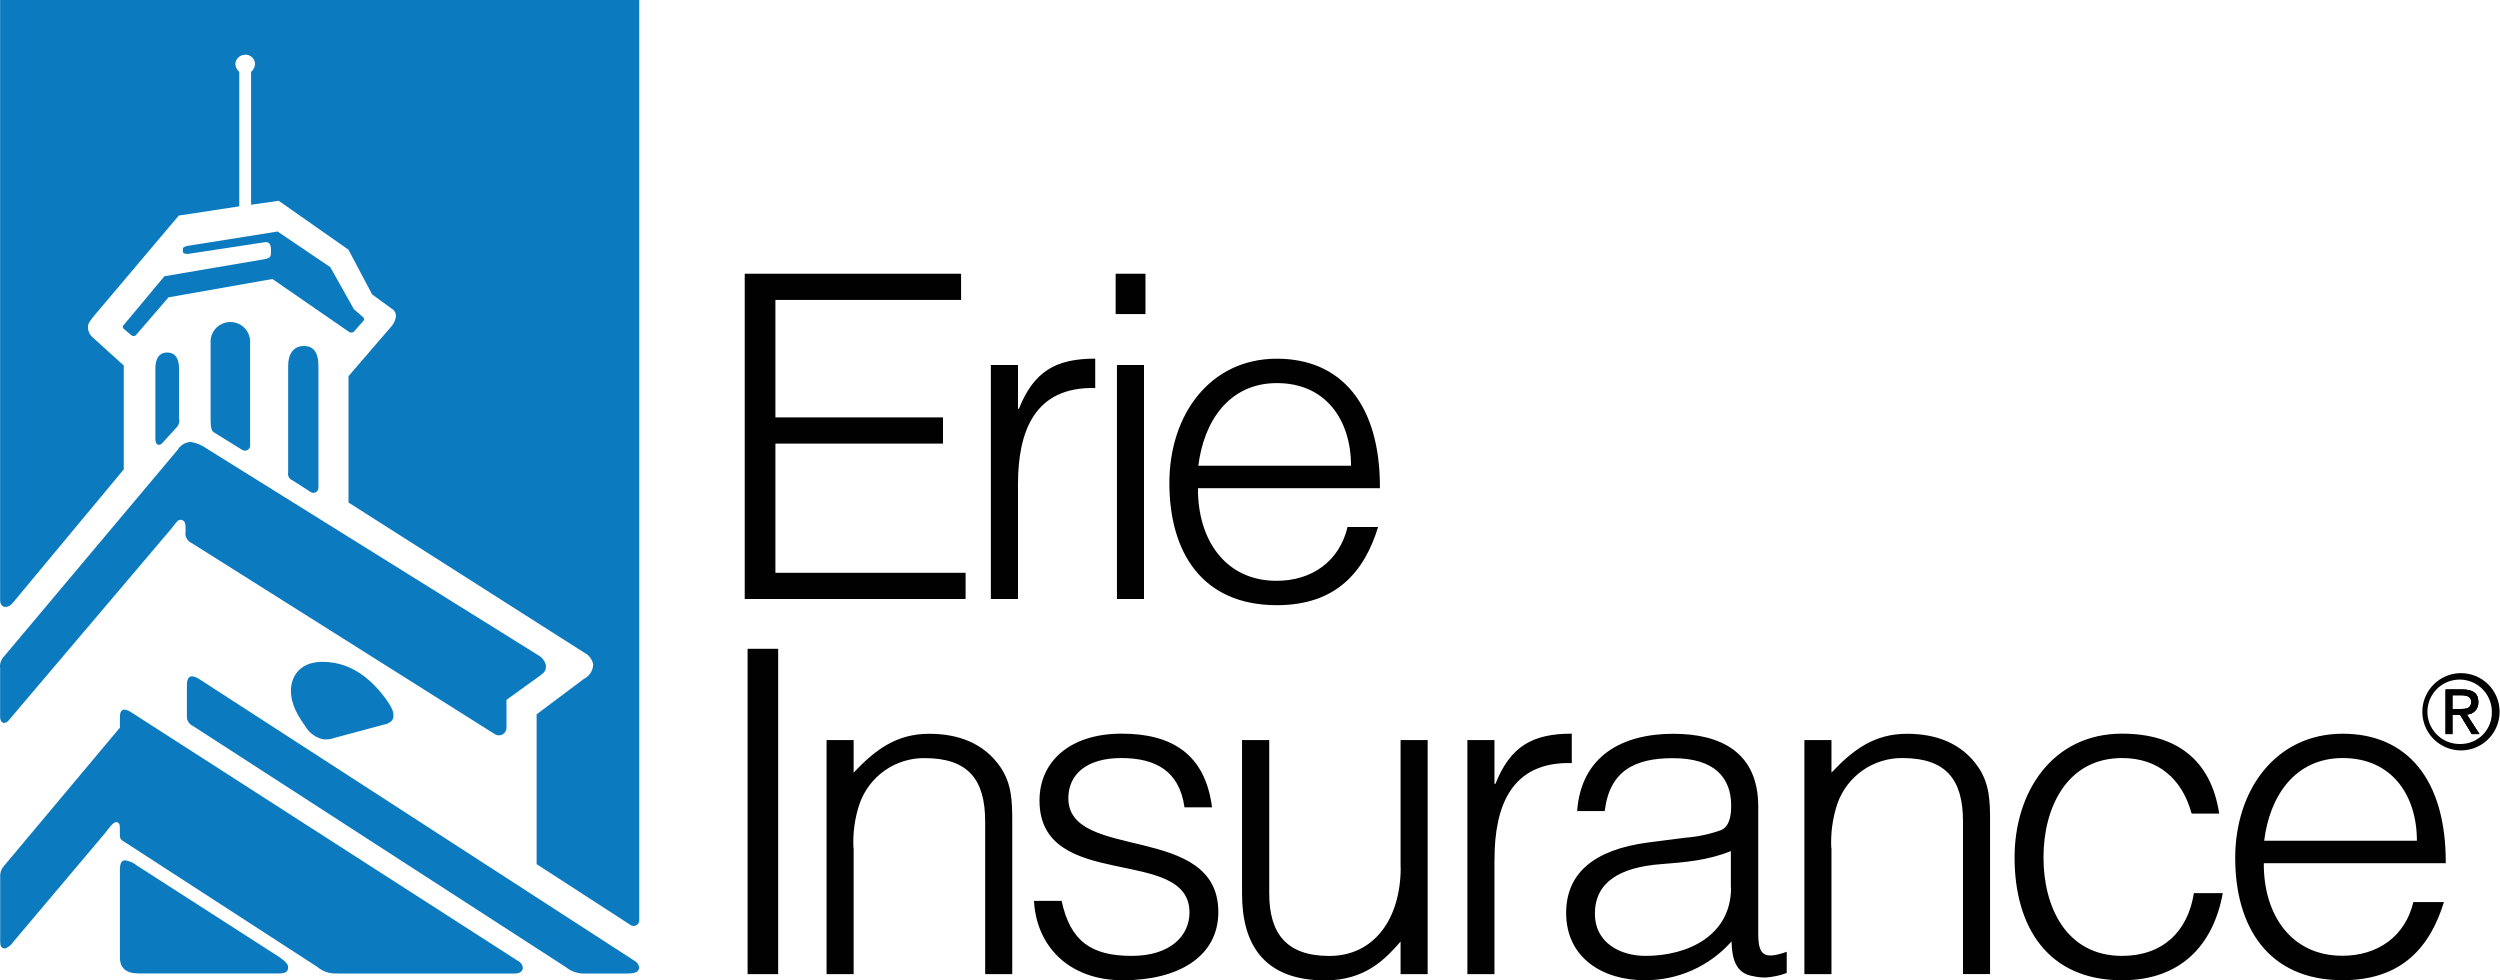 <svg width="408" height="160" viewBox="0 0 408 160" fill="none" xmlns="http://www.w3.org/2000/svg">
<path d="M157.587 97.759V93.48H126.547V72.394H153.897V68.115H126.547V48.954H156.849V44.675H121.539V97.759H157.587ZM166.135 79.027C166.135 70.479 168.788 63.068 178.742 63.328V58.53C172.329 58.53 168.718 60.594 166.285 66.719H166.135V59.567H161.707V97.759H166.135V79.027ZM186.702 59.567H182.284V97.759H186.702V59.567ZM186.941 44.675H182.075V51.258H186.941V44.675ZM195.569 76.005C196.457 68.784 200.557 62.52 208.397 62.52C216.376 62.52 220.486 68.564 220.486 76.005H195.549H195.569ZM225.204 79.696C225.274 65.981 218.86 58.54 208.387 58.54C197.475 58.54 190.841 67.676 190.841 78.818C190.841 90.099 196.148 98.767 208.387 98.767C218.121 98.767 222.69 93.241 224.905 86.009H219.917C218.59 91.615 214.092 94.787 208.337 94.787C199.859 94.787 195.44 87.924 195.51 79.676H225.144L225.204 79.696ZM126.996 105.889H122.008V158.982H126.996V105.889ZM139.284 138.395C139.163 135.947 139.502 133.498 140.281 131.173C141.051 128.98 142.489 127.081 144.392 125.745C146.295 124.409 148.569 123.702 150.894 123.723C157.976 123.723 160.779 127.194 160.779 134.047V158.982H165.197V133.977C165.197 130.804 165.128 127.932 163.282 125.209C160.549 121.219 156.3 119.753 151.632 119.753C146.326 119.753 142.855 122.337 139.314 126.097V120.78H134.895V158.982H139.314V138.405L139.284 138.395ZM168.748 147.013C169.117 154.244 174.275 159.98 183.271 159.98C192.268 159.98 198.831 156.15 198.831 148.849C198.831 134.177 174.354 140.66 174.354 130.277C174.354 126.367 177.346 123.713 182.981 123.713C188.617 123.713 192.497 125.848 193.306 131.752H197.804C196.697 123.124 191.31 119.733 183.061 119.733C174.584 119.733 169.646 124.301 169.646 130.645C169.646 145.687 194.124 137.877 194.124 148.929C194.124 152.609 191.131 156 184.688 156C178.055 156 174.664 153.567 173.257 147.023H168.758L168.748 147.013ZM228.595 141.558C228.595 149.965 224.246 156.01 216.945 156.01C210.012 156.01 207.14 152.4 207.14 145.837V120.78H202.701V145.915C202.701 153.895 206.092 160 216.267 160C222.969 160 226.241 156.319 228.575 153.667V158.982H232.994V120.78H228.575V141.567L228.595 141.558ZM243.906 140.231C243.906 131.682 246.559 124.271 256.514 124.531V119.733C250.1 119.733 246.489 121.798 244.056 127.922H243.896V120.78H239.477V158.982H243.896V140.241L243.906 140.231ZM282.507 144.869C282.507 152.609 275.575 156 268.542 156C264.333 156 260.284 153.785 260.284 149.138C260.284 143.981 264.334 141.548 271.046 141.029C274.887 140.729 278.717 140.44 282.477 138.894V144.879L282.507 144.869ZM268.941 137.498C260.025 138.684 255.596 142.584 255.596 148.998C255.596 156.369 261.64 159.97 268.354 159.97C271.041 159.998 273.704 159.445 276.159 158.353C278.616 157.26 280.808 155.651 282.587 153.637C282.657 156.29 283.175 158.873 286.128 159.312C286.781 159.462 287.451 159.535 288.122 159.531C289.309 159.457 290.479 159.208 291.593 158.793V155.332C287.833 156.659 286.946 155.851 286.946 152.34V131.622C286.946 122.775 280.831 119.753 273.091 119.753C264.752 119.753 258.049 123.363 257.391 132.361H261.889C262.698 125.728 266.877 123.733 273.021 123.733C279.873 123.733 282.527 126.974 282.527 131.473C282.527 132.8 282.377 134.794 280.911 135.463C279.035 136.14 277.075 136.56 275.086 136.71L268.941 137.498ZM298.865 138.385C298.745 135.937 299.084 133.488 299.862 131.163C300.632 128.97 302.07 127.071 303.973 125.735C305.876 124.399 308.15 123.692 310.475 123.713C317.557 123.713 320.36 127.184 320.36 134.037V158.972H324.778V133.977C324.778 130.804 324.709 127.932 322.863 125.209C320.13 121.219 315.881 119.753 311.214 119.753C305.907 119.753 302.436 122.337 298.895 126.097V120.78H294.476V158.982H298.895V138.405L298.865 138.385ZM362.172 132.78C360.846 123.932 355.091 119.733 346.324 119.733C334.892 119.733 328.778 129.319 328.778 139.931C328.778 151.212 334.155 159.98 346.324 159.98C355.909 159.98 361.215 154.234 362.761 145.757H358.044C357.046 152.1 352.887 156 346.324 156C337.177 156 333.496 147.971 333.496 139.931C333.496 131.892 337.257 123.713 346.324 123.713C352.218 123.713 356.128 127.104 357.675 132.78H362.172ZM369.514 137.209C370.401 129.977 374.501 123.713 382.341 123.713C390.32 123.713 394.44 129.758 394.44 137.209H369.474H369.514ZM399.148 140.899C399.218 127.184 392.805 119.743 382.331 119.743C371.429 119.743 364.786 128.88 364.786 140.021C364.786 151.162 370.092 159.97 382.331 159.97C392.066 159.97 396.635 154.444 398.849 147.212H393.861C392.535 152.819 388.037 155.98 382.281 155.98C373.802 155.98 369.385 149.118 369.454 140.869H399.088L399.148 140.899Z" fill="#010101"/>
<path d="M22.562 158.873H45.304C46.591 158.873 47.02 158.653 47.02 157.796C47.02 157.367 46.591 156.938 45.733 156.29L22.363 141.268C21.81 140.808 21.14 140.51 20.428 140.41C19.999 140.41 19.57 140.63 19.57 141.917V156.29C19.57 158.006 20.647 158.863 22.562 158.863V158.873ZM29.215 68.265V60.106C29.215 58.819 28.786 57.533 27.29 57.533C25.794 57.533 25.355 58.819 25.355 60.106V71.706C25.355 72.564 25.993 72.993 26.642 72.135L28.796 69.781C28.989 69.587 29.129 69.347 29.204 69.083C29.279 68.82 29.286 68.542 29.225 68.275L29.215 68.265ZM40.815 72.564V56.036C40.85 55.592 40.793 55.145 40.647 54.724C40.501 54.303 40.27 53.916 39.967 53.589C39.664 53.262 39.297 53.001 38.889 52.822C38.48 52.643 38.039 52.551 37.594 52.551C37.148 52.551 36.707 52.643 36.298 52.822C35.89 53.001 35.523 53.262 35.221 53.589C34.918 53.916 34.686 54.303 34.54 54.724C34.394 55.145 34.337 55.592 34.372 56.036V68.485C34.372 69.991 34.581 70.42 35.02 70.629L39.529 73.422C39.667 73.509 39.828 73.554 39.991 73.551C40.154 73.549 40.313 73.5 40.45 73.409C40.585 73.319 40.692 73.191 40.757 73.041C40.822 72.891 40.842 72.725 40.815 72.564ZM47.688 78.359L50.68 80.284C50.801 80.369 50.943 80.419 51.09 80.43C51.238 80.441 51.385 80.411 51.517 80.345C51.649 80.278 51.761 80.177 51.84 80.052C51.919 79.928 51.963 79.784 51.967 79.636V59.687C51.967 57.752 51.319 56.465 49.613 56.465C47.907 56.465 47.029 57.752 47.029 59.687V77.083C46.97 77.339 47.003 77.608 47.121 77.843C47.24 78.078 47.437 78.264 47.678 78.369L47.688 78.359ZM20.198 53.034C20.149 53.071 20.108 53.119 20.081 53.175C20.053 53.23 20.039 53.291 20.039 53.353C20.039 53.415 20.053 53.476 20.081 53.532C20.108 53.587 20.149 53.635 20.198 53.672L21.485 54.75C21.584 54.807 21.695 54.837 21.809 54.837C21.923 54.837 22.035 54.807 22.133 54.75L27.5 48.526L44.456 45.533L56.904 54.121C57.024 54.224 57.176 54.28 57.333 54.28C57.49 54.28 57.643 54.224 57.762 54.121L59.268 52.406C59.318 52.369 59.358 52.32 59.386 52.265C59.413 52.21 59.428 52.148 59.428 52.087C59.428 52.025 59.413 51.964 59.386 51.908C59.358 51.853 59.318 51.805 59.268 51.767L57.762 50.471L53.902 43.598L45.304 37.783L30.492 40.147C29.843 40.357 29.843 40.357 29.843 41.005C29.843 41.434 30.273 41.434 30.701 41.434L43.369 39.509C43.798 39.509 44.227 39.718 44.227 40.795C44.227 41.873 44.227 42.082 43.15 42.302L26.831 45.084L20.198 53.034ZM104.362 0H0.02V97.899C0.02 99.186 1.097 99.395 1.955 98.548L20.198 76.604V59.647L15.211 55.139C14.949 54.935 14.736 54.675 14.588 54.378C14.439 54.081 14.359 53.755 14.353 53.423C14.353 52.775 14.573 52.565 15.211 51.708L29.175 35.18L39.05 33.674V11.73C38.861 11.57 38.706 11.374 38.595 11.152C38.484 10.931 38.418 10.69 38.402 10.443C38.427 10.052 38.594 9.684 38.871 9.407C39.148 9.13 39.517 8.963 39.908 8.937C40.121 8.912 40.338 8.932 40.544 8.996C40.749 9.06 40.939 9.166 41.101 9.308C41.263 9.45 41.393 9.625 41.483 9.82C41.573 10.016 41.621 10.228 41.623 10.443C41.607 10.69 41.541 10.931 41.43 11.152C41.319 11.374 41.164 11.57 40.975 11.73V33.414L45.483 32.766L56.864 40.746L60.734 48.047L63.956 50.401C64.181 50.528 64.363 50.719 64.478 50.95C64.594 51.181 64.638 51.441 64.605 51.698C64.509 52.346 64.208 52.947 63.747 53.413L56.874 61.393V82.01L95.306 106.487C95.689 106.672 96.025 106.943 96.286 107.278C96.547 107.614 96.727 108.005 96.812 108.422C96.799 108.916 96.651 109.396 96.387 109.813C96.121 110.229 95.748 110.566 95.306 110.786L87.576 116.581V141.029L102.817 150.903C102.947 151.012 103.105 151.083 103.273 151.109C103.441 151.133 103.613 151.111 103.769 151.043C103.926 150.977 104.06 150.867 104.158 150.728C104.256 150.589 104.312 150.424 104.322 150.256V0H104.362ZM31.549 118.517L92.303 157.806C93.146 158.501 94.204 158.882 95.296 158.883H102.168C103.665 158.883 104.312 158.663 104.312 157.806C104.256 157.577 104.15 157.362 104.001 157.178C103.853 156.993 103.667 156.843 103.455 156.739L32.437 110.776C31.36 110.128 30.502 110.128 30.502 111.843V117C30.505 117.331 30.611 117.653 30.803 117.923C30.996 118.192 31.267 118.396 31.579 118.507L31.549 118.517ZM54.52 120.441L62.5 118.297C63.567 118.088 64.216 117.659 64.216 116.791C64.216 116.142 64.006 115.504 62.929 113.998C60.994 111.424 57.772 108.013 52.625 108.013C48.765 108.013 47.478 110.587 47.478 112.731C47.478 115.096 48.765 117.02 49.832 118.527C50.149 119.077 50.58 119.553 51.096 119.923C51.612 120.293 52.202 120.548 52.825 120.671C53.405 120.704 53.987 120.63 54.54 120.451L54.52 120.441ZM1.506 117.459L27.919 86.329C28.776 85.262 28.996 84.833 29.425 84.833C30.063 84.833 30.282 85.262 30.282 86.119V86.758C30.215 87.148 30.282 87.55 30.475 87.897C30.667 88.243 30.972 88.514 31.34 88.663L80.723 119.793C80.912 119.922 81.134 119.997 81.362 120.008C81.591 120.019 81.819 119.967 82.02 119.856C82.22 119.746 82.386 119.581 82.499 119.381C82.612 119.182 82.667 118.954 82.658 118.726V114.218L88.025 110.347C88.882 109.699 89.102 109.489 89.102 108.632C89.028 108.268 88.874 107.926 88.651 107.629C88.429 107.332 88.143 107.089 87.815 106.916L33.724 73.203C32.96 72.644 32.074 72.275 31.14 72.125C30.704 72.144 30.279 72.272 29.905 72.497C29.53 72.721 29.218 73.036 28.996 73.412L0.668 107.116C0.42 107.366 0.233 107.669 0.12 108.003C0.008 108.337 -0.026 108.692 0.02 109.041V117.02C0.02 118.098 0.878 118.307 1.526 117.449L1.506 117.459ZM54.989 158.883H83.975C85.691 158.883 85.691 157.377 84.404 156.739L21.285 116.162C20.208 115.524 19.57 115.733 19.57 117.02V118.746L0.678 141.288C0.285 141.693 0.054 142.23 0.03 142.794V153.497C0.03 154.574 0.249 154.783 0.888 154.783C1.415 154.562 1.864 154.187 2.174 153.707L17.206 135.892C17.854 135.034 18.493 134.177 18.922 134.177C19.35 134.177 19.56 134.396 19.56 135.034V135.892C19.56 136.959 19.56 136.959 20.637 137.608L51.767 157.786C52.66 158.55 53.816 158.937 54.989 158.863" fill="#0B7ABF"/>
<path d="M401.561 121.419C400.515 121.449 399.485 121.167 398.602 120.608C397.719 120.049 397.021 119.239 396.6 118.282C396.179 117.325 396.053 116.264 396.238 115.235C396.422 114.207 396.91 113.255 397.638 112.505C398.365 111.754 399.301 111.238 400.323 111.022C401.347 110.805 402.411 110.899 403.38 111.29C404.349 111.682 405.18 112.353 405.765 113.22C406.351 114.085 406.665 115.107 406.668 116.152C406.691 116.837 406.575 117.519 406.329 118.158C406.082 118.797 405.71 119.379 405.233 119.87C404.757 120.362 404.185 120.752 403.554 121.018C402.923 121.284 402.245 121.421 401.561 121.419ZM401.561 109.858C400.317 109.872 399.103 110.254 398.075 110.956C397.048 111.658 396.251 112.649 395.785 113.802C395.319 114.957 395.205 116.223 395.458 117.442C395.711 118.66 396.319 119.777 397.205 120.651C398.091 121.524 399.217 122.117 400.439 122.352C401.661 122.588 402.925 122.455 404.073 121.973C405.22 121.491 406.199 120.68 406.887 119.642C407.573 118.605 407.939 117.387 407.934 116.142C407.933 115.31 407.767 114.485 407.445 113.719C407.123 112.951 406.652 112.254 406.06 111.67C405.467 111.085 404.764 110.624 403.992 110.314C403.22 110.003 402.393 109.848 401.561 109.858Z" fill="#010101"/>
<path d="M400.226 115.713V113.459H401.721C402.489 113.459 403.308 113.629 403.308 114.527C403.308 115.643 402.469 115.713 401.542 115.713H400.226ZM404.465 114.597C404.465 113.16 403.617 112.532 401.901 112.532H399.128V119.803H400.226V116.651H401.492L403.407 119.803H404.643L402.569 116.601C402.826 116.6 403.08 116.547 403.316 116.446C403.551 116.343 403.764 116.194 403.939 116.008C404.116 115.821 404.252 115.601 404.341 115.36C404.429 115.119 404.468 114.862 404.455 114.607" fill="#010101"/>
<path d="M400.226 115.713V113.459H401.721C402.489 113.459 403.308 113.629 403.308 114.527C403.308 115.643 402.469 115.713 401.542 115.713H400.226ZM404.465 114.597C404.465 113.16 403.617 112.532 401.901 112.532H399.128V119.803H400.226V116.651H401.492L403.407 119.803H404.643L402.569 116.601C402.826 116.6 403.08 116.547 403.316 116.446C403.551 116.343 403.764 116.194 403.939 116.008C404.116 115.821 404.252 115.601 404.341 115.36C404.429 115.119 404.468 114.862 404.455 114.607" fill="#010101"/>
<path d="M400.226 115.713V113.459H401.721C402.489 113.459 403.308 113.629 403.308 114.527C403.308 115.643 402.469 115.713 401.542 115.713H400.226ZM404.465 114.597C404.465 113.16 403.617 112.532 401.901 112.532H399.128V119.803H400.226V116.651H401.492L403.407 119.803H404.643L402.569 116.601C402.826 116.6 403.08 116.547 403.316 116.446C403.551 116.343 403.764 116.194 403.939 116.008C404.116 115.821 404.252 115.601 404.341 115.36C404.429 115.119 404.468 114.862 404.455 114.607" fill="#010101"/>
</svg>
